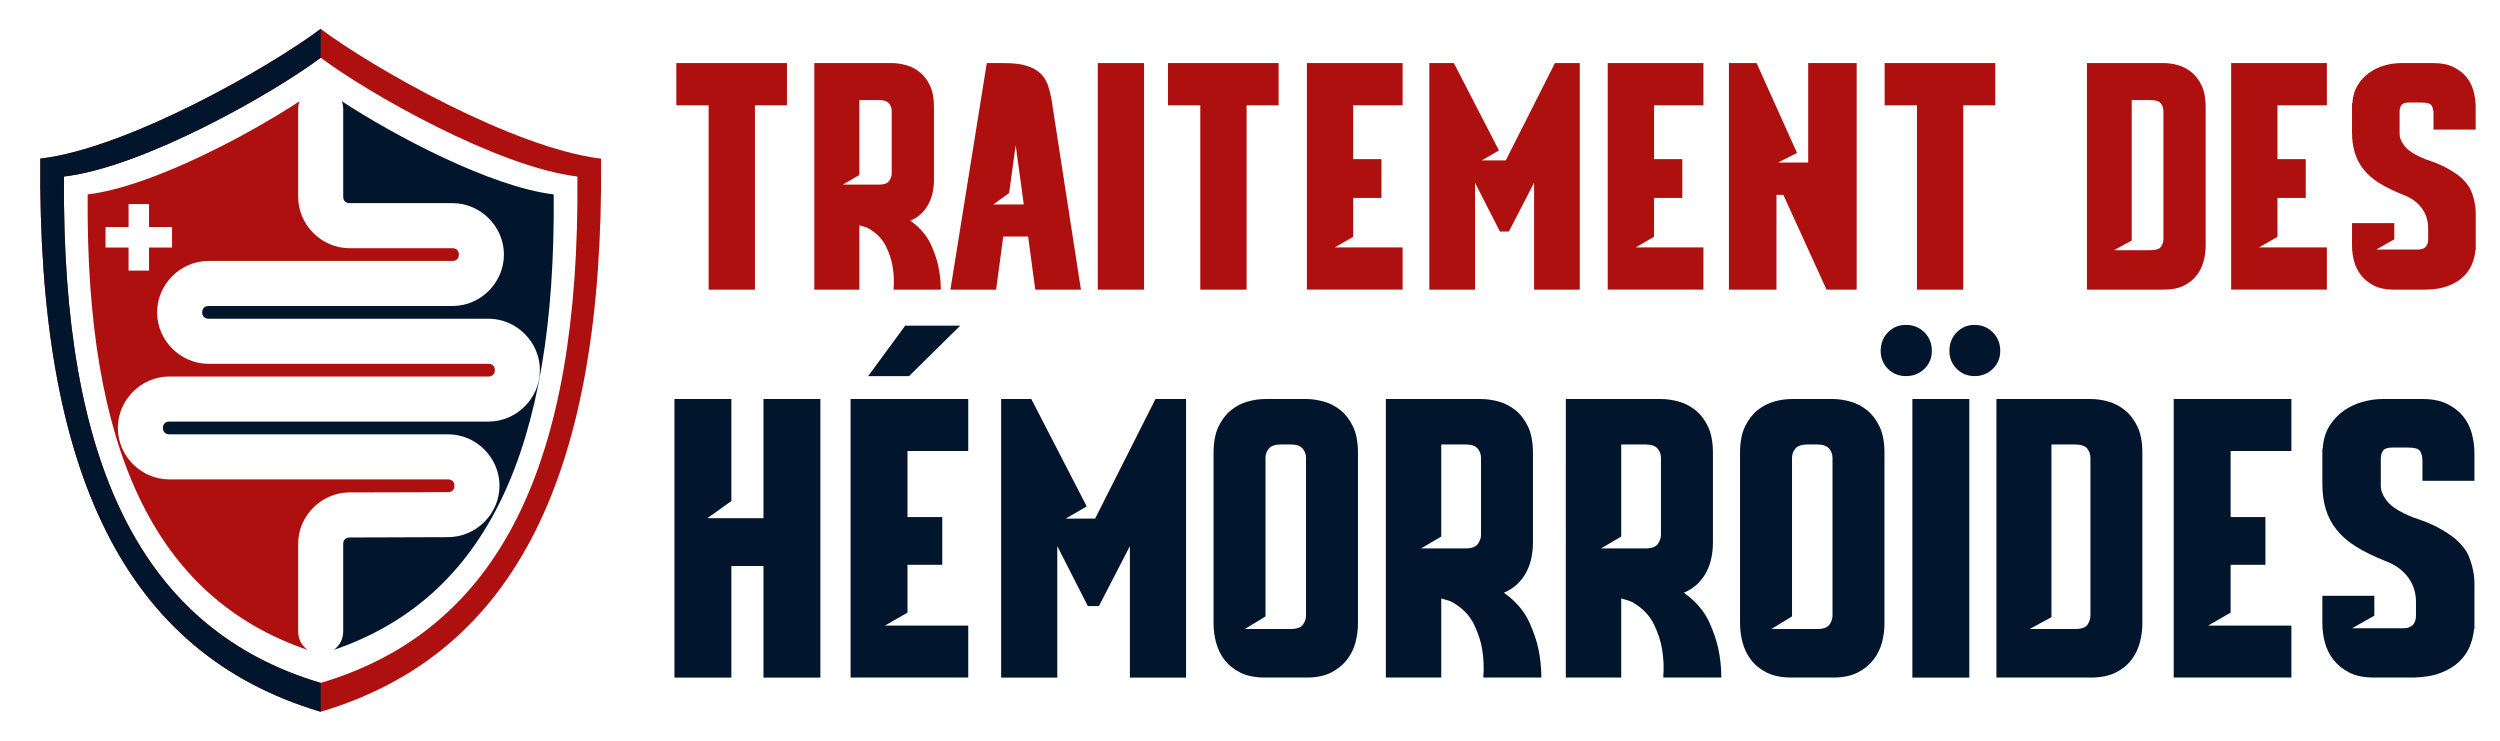 <?xml version="1.0" encoding="utf-8"?>
<!-- Generator: Adobe Illustrator 16.0.0, SVG Export Plug-In . SVG Version: 6.00 Build 0)  -->
<!DOCTYPE svg PUBLIC "-//W3C//DTD SVG 1.1//EN" "http://www.w3.org/Graphics/SVG/1.1/DTD/svg11.dtd">
<svg version="1.1" id="Calque_1" xmlns="http://www.w3.org/2000/svg" xmlns:xlink="http://www.w3.org/1999/xlink" x="0px" y="0px"
	 width="189px" height="55.993px" viewBox="0 0 189 55.993" enable-background="new 0 0 189 55.993" xml:space="preserve">
<g>
	<path fill="#AE1010" d="M24.245,2.185c-3.858,2.896-14.578,9.02-21.196,9.809C2.838,35.734,9.457,49.421,24.245,53.809
		c14.788-4.388,21.407-18.074,21.196-41.815C38.823,11.204,28.103,5.08,24.245,2.185z M24.245,4.363
		c3.532,2.652,13.347,8.259,19.406,8.981c0.193,21.736-5.868,34.267-19.406,38.284C10.707,47.611,4.646,35.081,4.838,13.345
		C10.898,12.622,20.712,7.016,24.245,4.363z"/>
	<polygon fill="#2B4A9C" points="24.245,6.544 24.245,6.544 24.245,6.544 	"/>
	<path fill="#AE1010" d="M22.647,7.653c-3.964,2.597-11.265,6.477-16.019,7.043c-0.17,19.194,5.031,30.48,16.627,34.438
		c-0.432-0.309-0.714-0.813-0.714-1.388v-6.63c0-2.115,1.748-3.871,3.859-3.888h0.026h0.003c2.48,0,7.213-0.023,7.442-0.023
		c0.301-0.001,0.485-0.187,0.485-0.482s-0.185-0.481-0.481-0.481c0,0-5.192,0-7.788,0c-4.43,0-13.29,0-13.29,0
		c-2.124,0-3.887-1.764-3.887-3.888c0-2.125,1.763-3.888,3.887-3.888c0,0,13.185,0,19.778,0c1.451,0,4.354,0,4.354,0
		c0.297,0,0.482-0.185,0.482-0.48c0-0.298-0.186-0.482-0.482-0.482c0,0-5.249,0-7.873,0c-4.43,0-13.29,0-13.29,0
		c-2.125,0-3.888-1.764-3.888-3.888s1.763-3.888,3.888-3.888c0,0,8.859,0,13.29,0c1.718,0,5.153,0,5.153,0
		c0.296,0,0.481-0.185,0.481-0.481c0-0.296-0.185-0.482-0.481-0.482h-7.78c-2.125,0-3.888-1.763-3.888-3.887v-6.63
		C22.542,8.038,22.579,7.838,22.647,7.653z M9.719,15.426h1.547v1.741h1.741v1.548h-1.741v1.741H9.719v-1.741H7.979v-1.548h1.741
		V15.426z"/>
	<path fill="#01162C" d="M25.842,7.654c0.069,0.184,0.106,0.384,0.106,0.592v6.631c0,0.296,0.186,0.481,0.482,0.481h7.779
		c2.125,0,3.888,1.764,3.888,3.888c0,2.125-1.763,3.887-3.888,3.887h-5.153h-13.29c-0.296,0-0.481,0.187-0.481,0.482
		s0.185,0.481,0.481,0.481h13.29h7.874c2.124,0,3.887,1.764,3.887,3.887c0,2.125-1.763,3.889-3.887,3.889h-4.354H12.797
		c-0.296,0-0.481,0.185-0.481,0.481c0,0.296,0.185,0.481,0.481,0.481h13.29h7.788c2.125,0,3.887,1.763,3.887,3.888
		c0,2.123-1.764,3.881-3.883,3.887c0,0-4.967,0.021-7.45,0.025c0,0,0,0-0.001,0c-0.295,0-0.481,0.184-0.481,0.481v6.63
		c0,0.574-0.282,1.079-0.714,1.388c11.596-3.958,16.797-15.243,16.627-34.438C37.106,14.13,29.806,10.25,25.842,7.654z"/>
	<rect x="24.244" y="49.449" fill="#2B4A9C" width="0.001" height="0.001"/>
	<path fill="#01162C" d="M24.245,2.185c-3.858,2.896-14.578,9.02-21.196,9.809C2.838,35.734,9.457,49.421,24.245,53.809l0,0v-2.18
		l0,0C10.707,47.611,4.646,35.081,4.838,13.345c6.06-0.723,15.874-6.329,19.406-8.981l0,0V2.185L24.245,2.185z"/>
</g>
<g>
	<g>
		<path fill="#AE1010" d="M59.494,7.965h-2.42v13.932h-3.501V7.965H51.13V4.769h8.364V7.965z"/>
		<path fill="#AE1010" d="M69.268,17.034c0.501,0.439,0.877,0.937,1.128,1.493c0.25,0.556,0.431,1.084,0.54,1.586
			c0.125,0.595,0.188,1.19,0.188,1.785h-3.571c0.046-0.595,0.023-1.174-0.071-1.739c-0.079-0.485-0.239-0.982-0.481-1.492
			c-0.243-0.509-0.615-0.928-1.116-1.257c-0.173-0.125-0.345-0.211-0.517-0.258c-0.173-0.047-0.305-0.086-0.399-0.118v4.864h-3.407
			V4.769h5.851c0.344,0,0.705,0.051,1.081,0.153c0.376,0.103,0.72,0.279,1.034,0.529c0.313,0.25,0.572,0.586,0.775,1.01
			c0.203,0.423,0.305,0.963,0.305,1.622v5.544c0,0.297-0.031,0.599-0.094,0.905c-0.063,0.305-0.164,0.595-0.305,0.869
			c-0.141,0.273-0.325,0.521-0.552,0.74c-0.227,0.22-0.505,0.399-0.834,0.541c0.094,0.079,0.18,0.145,0.259,0.2
			C69.158,16.936,69.221,16.987,69.268,17.034z M63.723,13.956h2.725c0.392,0,0.65-0.094,0.776-0.282
			c0.125-0.188,0.188-0.368,0.188-0.541V8.387c0-0.219-0.071-0.411-0.211-0.575c-0.141-0.165-0.392-0.247-0.752-0.247h-1.48v5.663
			L63.723,13.956z"/>
		<path fill="#AE1010" d="M77.726,17.88h-1.88l-0.54,4.018h-3.455l2.75-17.128h1.339c0.72,0,1.3,0.074,1.739,0.223
			c0.438,0.15,0.779,0.349,1.022,0.599c0.242,0.251,0.418,0.541,0.528,0.87c0.109,0.329,0.196,0.666,0.258,1.011l2.232,14.426
			h-3.454L77.726,17.88z M77.397,15.46l-0.611-4.488l-0.494,3.618l-1.198,0.87H77.397z"/>
		<path fill="#AE1010" d="M86.49,4.769v17.128h-3.5V4.769H86.49z"/>
		<path fill="#AE1010" d="M96.663,7.965h-2.42v13.932h-3.501V7.965h-2.443V4.769h8.364V7.965z"/>
		<path fill="#AE1010" d="M106.037,4.769v3.196h-3.735v4.064h2.138v2.937h-2.138v2.936l-1.386,0.799h5.121v3.195h-7.236V4.769
			H106.037z"/>
		<path fill="#AE1010" d="M119.43,4.769v17.128h-3.453v-8.082l-1.903,3.688h-0.681l-1.881-3.688v8.082h-3.453V4.769h1.855
			l3.407,6.603l-1.292,0.752h1.81l3.712-7.355H119.43z"/>
		<path fill="#AE1010" d="M128.78,4.769v3.196h-3.735v4.064h2.138v2.937h-2.138v2.936l-1.386,0.799h5.121v3.195h-7.236V4.769H128.78
			z"/>
		<path fill="#AE1010" d="M132.799,4.769l3.055,6.79l-1.435,0.729h2.28V4.769h3.665v17.128h-2.279l-3.266-7.167h-0.518v7.167h-3.594
			V4.769H132.799z"/>
		<path fill="#AE1010" d="M150.843,7.965h-2.42v13.932h-3.501V7.965h-2.443V4.769h8.364V7.965z"/>
		<path fill="#AE1010" d="M163.577,4.769c0.345,0,0.701,0.051,1.069,0.153c0.368,0.103,0.709,0.279,1.021,0.529
			c0.313,0.25,0.572,0.586,0.775,1.01s0.306,0.963,0.306,1.622v10.502c0,0.376-0.051,0.759-0.152,1.151
			c-0.102,0.392-0.274,0.748-0.517,1.068c-0.243,0.322-0.568,0.584-0.976,0.788c-0.407,0.204-0.916,0.305-1.527,0.305h-5.803V4.769
			H163.577z M163.554,8.387c0-0.219-0.066-0.411-0.199-0.575s-0.388-0.247-0.764-0.247h-1.433v10.62l-1.34,0.729h2.772
			c0.407,0,0.669-0.09,0.787-0.271c0.117-0.18,0.176-0.364,0.176-0.552V8.387z"/>
		<path fill="#AE1010" d="M175.912,4.769v3.196h-3.735v4.064h2.138v2.937h-2.138v2.936l-1.386,0.799h5.121v3.195h-7.236V4.769
			H175.912z"/>
		<path fill="#AE1010" d="M183.971,9.797V8.576c0-0.219-0.044-0.412-0.13-0.576c-0.086-0.164-0.333-0.246-0.739-0.246h-1.011
			c-0.267,0-0.446,0.063-0.541,0.188c-0.093,0.126-0.14,0.29-0.14,0.494v1.691c0,0.298,0.137,0.615,0.41,0.953
			c0.274,0.336,0.803,0.661,1.586,0.974c0.031,0.016,0.169,0.063,0.412,0.141s0.528,0.196,0.857,0.352
			c0.329,0.157,0.67,0.357,1.021,0.599c0.354,0.243,0.646,0.529,0.881,0.858c0.173,0.235,0.313,0.556,0.424,0.964
			c0.108,0.408,0.164,0.775,0.164,1.104v2.843h-0.023c-0.032,0.36-0.118,0.712-0.259,1.057c-0.141,0.345-0.355,0.658-0.646,0.94
			c-0.291,0.282-0.667,0.513-1.129,0.693s-1.021,0.279-1.679,0.293h-2.444c-0.61,0-1.115-0.102-1.516-0.305
			c-0.399-0.203-0.724-0.466-0.975-0.788c-0.251-0.32-0.427-0.677-0.528-1.068c-0.102-0.392-0.153-0.775-0.153-1.151v-1.716h3.196
			v1.223l-1.363,0.775h3.148c0.518,0,0.775-0.266,0.775-0.799v-0.845c0-0.203-0.027-0.419-0.082-0.646
			c-0.056-0.227-0.153-0.455-0.295-0.681c-0.14-0.228-0.332-0.443-0.574-0.646c-0.243-0.203-0.553-0.376-0.929-0.518
			c-0.705-0.282-1.304-0.575-1.798-0.881c-0.493-0.305-0.892-0.649-1.198-1.034c-0.305-0.384-0.527-0.807-0.669-1.269
			c-0.142-0.462-0.212-0.983-0.212-1.562V7.824h0.024c0.03-0.532,0.164-0.99,0.399-1.375c0.234-0.383,0.528-0.701,0.881-0.951
			c0.352-0.25,0.74-0.435,1.162-0.552c0.424-0.119,0.838-0.177,1.246-0.177h2.443c0.611,0,1.12,0.103,1.527,0.306
			c0.406,0.204,0.735,0.462,0.987,0.775c0.25,0.313,0.426,0.669,0.527,1.069c0.102,0.399,0.153,0.787,0.153,1.163v1.715H183.971z"/>
	</g>
	<g>
		<path fill="#01162C" d="M57.718,51.225v-8.436h-2.426v8.436h-4.304V30.166h4.304v7.713l-1.82,1.299h4.246v-9.012h4.304v21.059
			H57.718z"/>
		<path fill="#01162C" d="M64.304,30.166H73.2v3.93h-4.593v4.996h2.629v3.609h-2.629v3.611l-1.704,0.982H73.2v3.93h-8.896V30.166z
			 M68.723,28.434h-3.091l2.802-3.814h4.16L68.723,28.434z"/>
		<path fill="#01162C" d="M89.665,30.166v21.059h-4.246v-9.938l-2.34,4.533h-0.837l-2.311-4.533v9.938h-4.246V30.166h2.282
			l4.188,8.117l-1.589,0.924h2.225l4.563-9.041H89.665z"/>
		<path fill="#01162C" d="M98.765,30.166c0.404,0,0.837,0.063,1.299,0.188c0.463,0.125,0.886,0.344,1.271,0.65
			c0.385,0.309,0.702,0.721,0.953,1.24c0.249,0.521,0.375,1.188,0.375,1.996v12.91c0,0.461-0.063,0.936-0.188,1.416
			c-0.125,0.48-0.342,0.918-0.649,1.314c-0.308,0.395-0.708,0.717-1.198,0.969c-0.491,0.248-1.112,0.375-1.862,0.375h-3.12
			c-0.751,0-1.378-0.127-1.878-0.375c-0.501-0.252-0.9-0.574-1.199-0.969c-0.299-0.396-0.51-0.834-0.636-1.314
			s-0.188-0.955-0.188-1.416V34.24c0-0.809,0.125-1.475,0.376-1.996c0.25-0.52,0.567-0.932,0.953-1.24
			c0.385-0.307,0.804-0.525,1.257-0.65c0.452-0.125,0.89-0.188,1.314-0.188H98.765z M98.735,34.615c0-0.271-0.087-0.506-0.26-0.709
			c-0.174-0.201-0.482-0.305-0.925-0.305h-0.693c-0.443,0-0.751,0.104-0.925,0.305c-0.173,0.203-0.26,0.438-0.26,0.709v11.986
			l-1.56,0.953h3.438c0.48,0,0.799-0.109,0.953-0.332c0.153-0.221,0.231-0.449,0.231-0.68V34.615z"/>
		<path fill="#01162C" d="M114.247,45.244c0.616,0.539,1.077,1.15,1.386,1.834c0.308,0.686,0.529,1.334,0.664,1.951
			c0.154,0.73,0.231,1.463,0.231,2.195h-4.391c0.059-0.732,0.029-1.445-0.086-2.139c-0.097-0.596-0.295-1.207-0.594-1.834
			c-0.298-0.627-0.756-1.143-1.372-1.547c-0.211-0.152-0.423-0.26-0.635-0.316c-0.211-0.059-0.375-0.105-0.491-0.145v5.98h-4.188
			V30.166h7.192c0.423,0,0.866,0.063,1.329,0.188c0.461,0.125,0.884,0.344,1.27,0.65c0.386,0.309,0.704,0.721,0.953,1.24
			c0.251,0.521,0.376,1.188,0.376,1.996v6.816c0,0.365-0.039,0.736-0.115,1.111c-0.077,0.377-0.202,0.732-0.376,1.07
			c-0.173,0.334-0.4,0.639-0.679,0.908c-0.278,0.271-0.62,0.49-1.024,0.664c0.115,0.098,0.22,0.178,0.317,0.246
			C114.11,45.123,114.188,45.186,114.247,45.244z M107.43,41.461h3.35c0.482,0,0.8-0.117,0.953-0.348
			c0.155-0.23,0.232-0.453,0.232-0.664v-5.834c0-0.271-0.088-0.506-0.26-0.709c-0.173-0.201-0.482-0.305-0.926-0.305h-1.819v6.963
			L107.43,41.461z"/>
		<path fill="#01162C" d="M127.852,45.244c0.615,0.539,1.078,1.15,1.386,1.834c0.308,0.686,0.53,1.334,0.664,1.951
			c0.155,0.73,0.232,1.463,0.232,2.195h-4.392c0.058-0.732,0.029-1.445-0.087-2.139c-0.096-0.596-0.294-1.207-0.592-1.834
			c-0.299-0.627-0.756-1.143-1.372-1.547c-0.212-0.152-0.423-0.26-0.635-0.316c-0.213-0.059-0.376-0.105-0.492-0.145v5.98h-4.188
			V30.166h7.192c0.424,0,0.868,0.063,1.33,0.188s0.885,0.344,1.271,0.65c0.386,0.309,0.703,0.721,0.953,1.24
			c0.25,0.521,0.375,1.188,0.375,1.996v6.816c0,0.365-0.038,0.736-0.115,1.111c-0.077,0.377-0.201,0.732-0.375,1.07
			c-0.174,0.334-0.4,0.639-0.679,0.908c-0.28,0.271-0.621,0.49-1.025,0.664c0.115,0.098,0.221,0.178,0.317,0.246
			C127.716,45.123,127.794,45.186,127.852,45.244z M121.034,41.461h3.351c0.481,0,0.799-0.117,0.953-0.348s0.23-0.453,0.23-0.664
			v-5.834c0-0.271-0.086-0.506-0.26-0.709c-0.173-0.201-0.481-0.305-0.924-0.305h-1.82v6.963L121.034,41.461z"/>
		<path fill="#01162C" d="M138.567,30.166c0.404,0,0.838,0.063,1.299,0.188c0.463,0.125,0.887,0.344,1.272,0.65
			c0.385,0.309,0.701,0.721,0.953,1.24c0.249,0.521,0.375,1.188,0.375,1.996v12.91c0,0.461-0.063,0.936-0.187,1.416
			c-0.126,0.48-0.344,0.918-0.651,1.314c-0.309,0.395-0.706,0.717-1.199,0.969c-0.49,0.248-1.112,0.375-1.862,0.375h-3.119
			c-0.752,0-1.377-0.127-1.877-0.375c-0.501-0.252-0.901-0.574-1.199-0.969c-0.299-0.396-0.511-0.834-0.637-1.314
			c-0.124-0.48-0.188-0.955-0.188-1.416V34.24c0-0.809,0.125-1.475,0.376-1.996c0.25-0.52,0.568-0.932,0.953-1.24
			c0.386-0.307,0.803-0.525,1.258-0.65c0.45-0.125,0.89-0.188,1.313-0.188H138.567z M138.538,34.615c0-0.271-0.086-0.506-0.26-0.709
			c-0.174-0.201-0.481-0.305-0.924-0.305h-0.693c-0.444,0-0.752,0.104-0.924,0.305c-0.174,0.203-0.26,0.438-0.26,0.709v11.986
			l-1.561,0.953h3.438c0.481,0,0.798-0.109,0.953-0.332c0.153-0.221,0.23-0.449,0.23-0.68V34.615z"/>
		<path fill="#01162C" d="M142.179,26.527c0-0.559,0.183-1.026,0.549-1.402c0.365-0.375,0.818-0.563,1.357-0.563
			c0.558,0,1.024,0.188,1.4,0.563c0.375,0.376,0.563,0.843,0.563,1.402c0,0.539-0.188,0.991-0.563,1.357
			c-0.376,0.366-0.843,0.549-1.4,0.549c-0.539,0-0.992-0.184-1.357-0.549C142.361,27.518,142.179,27.066,142.179,26.527z
			 M148.88,30.166v21.059h-4.305V30.166H148.88z M147.377,26.527c0-0.559,0.184-1.026,0.55-1.402
			c0.365-0.375,0.817-0.563,1.357-0.563c0.538,0,0.996,0.188,1.372,0.563c0.375,0.376,0.563,0.843,0.563,1.402
			c0,0.539-0.188,0.991-0.563,1.357c-0.376,0.366-0.834,0.549-1.372,0.549c-0.54,0-0.992-0.184-1.357-0.549
			C147.561,27.518,147.377,27.066,147.377,26.527z"/>
		<path fill="#01162C" d="M158.064,30.166c0.423,0,0.862,0.063,1.314,0.188c0.453,0.125,0.871,0.344,1.256,0.65
			c0.386,0.309,0.703,0.721,0.953,1.24c0.251,0.521,0.376,1.188,0.376,1.996v12.91c0,0.461-0.063,0.936-0.188,1.416
			s-0.337,0.918-0.636,1.314c-0.298,0.395-0.698,0.717-1.198,0.969c-0.502,0.248-1.127,0.375-1.878,0.375h-7.135V30.166H158.064z
			 M158.036,34.615c0-0.271-0.083-0.506-0.246-0.709c-0.163-0.201-0.477-0.305-0.938-0.305h-1.762v13.057l-1.647,0.896h3.409
			c0.5,0,0.823-0.109,0.968-0.332c0.145-0.221,0.217-0.449,0.217-0.68V34.615z"/>
		<path fill="#01162C" d="M173.229,30.166v3.93h-4.593v4.996h2.629v3.609h-2.629v3.611l-1.704,0.982h6.297v3.93h-8.896V30.166
			H173.229z"/>
		<path fill="#01162C" d="M183.137,36.348v-1.502c0-0.27-0.053-0.506-0.159-0.709c-0.105-0.201-0.409-0.301-0.91-0.301h-1.241
			c-0.328,0-0.549,0.076-0.665,0.23c-0.115,0.154-0.173,0.355-0.173,0.607v2.078c0,0.365,0.169,0.756,0.506,1.17
			c0.336,0.414,0.985,0.814,1.949,1.199c0.038,0.02,0.207,0.078,0.505,0.174c0.299,0.096,0.65,0.24,1.056,0.432
			c0.404,0.193,0.823,0.439,1.256,0.736c0.434,0.301,0.795,0.65,1.083,1.055c0.213,0.289,0.386,0.686,0.521,1.184
			c0.134,0.504,0.202,0.953,0.202,1.357v3.496h-0.029c-0.039,0.443-0.145,0.877-0.317,1.301c-0.174,0.422-0.438,0.809-0.794,1.156
			c-0.357,0.346-0.819,0.631-1.387,0.85c-0.568,0.223-1.258,0.344-2.066,0.363h-3.003c-0.751,0-1.372-0.127-1.863-0.375
			c-0.491-0.252-0.891-0.574-1.199-0.969c-0.309-0.396-0.524-0.834-0.65-1.314c-0.125-0.48-0.188-0.955-0.188-1.416v-2.109h3.929
			v1.502l-1.675,0.953h3.87c0.636,0,0.953-0.326,0.953-0.982v-1.039c0-0.248-0.033-0.516-0.102-0.793
			c-0.066-0.279-0.188-0.561-0.36-0.838c-0.174-0.279-0.409-0.545-0.708-0.795c-0.299-0.248-0.679-0.463-1.141-0.635
			c-0.866-0.348-1.604-0.707-2.21-1.082c-0.606-0.379-1.097-0.801-1.474-1.273c-0.375-0.471-0.649-0.99-0.823-1.561
			c-0.173-0.566-0.26-1.207-0.26-1.918v-2.658h0.029c0.038-0.654,0.202-1.219,0.49-1.689c0.289-0.473,0.651-0.863,1.084-1.172
			c0.434-0.307,0.91-0.533,1.43-0.678c0.521-0.145,1.03-0.217,1.531-0.217h3.004c0.752,0,1.377,0.127,1.878,0.375
			c0.5,0.252,0.904,0.568,1.213,0.953c0.308,0.387,0.524,0.824,0.65,1.314c0.125,0.492,0.188,0.967,0.188,1.432v2.107H183.137z"/>
	</g>
</g>
</svg>
